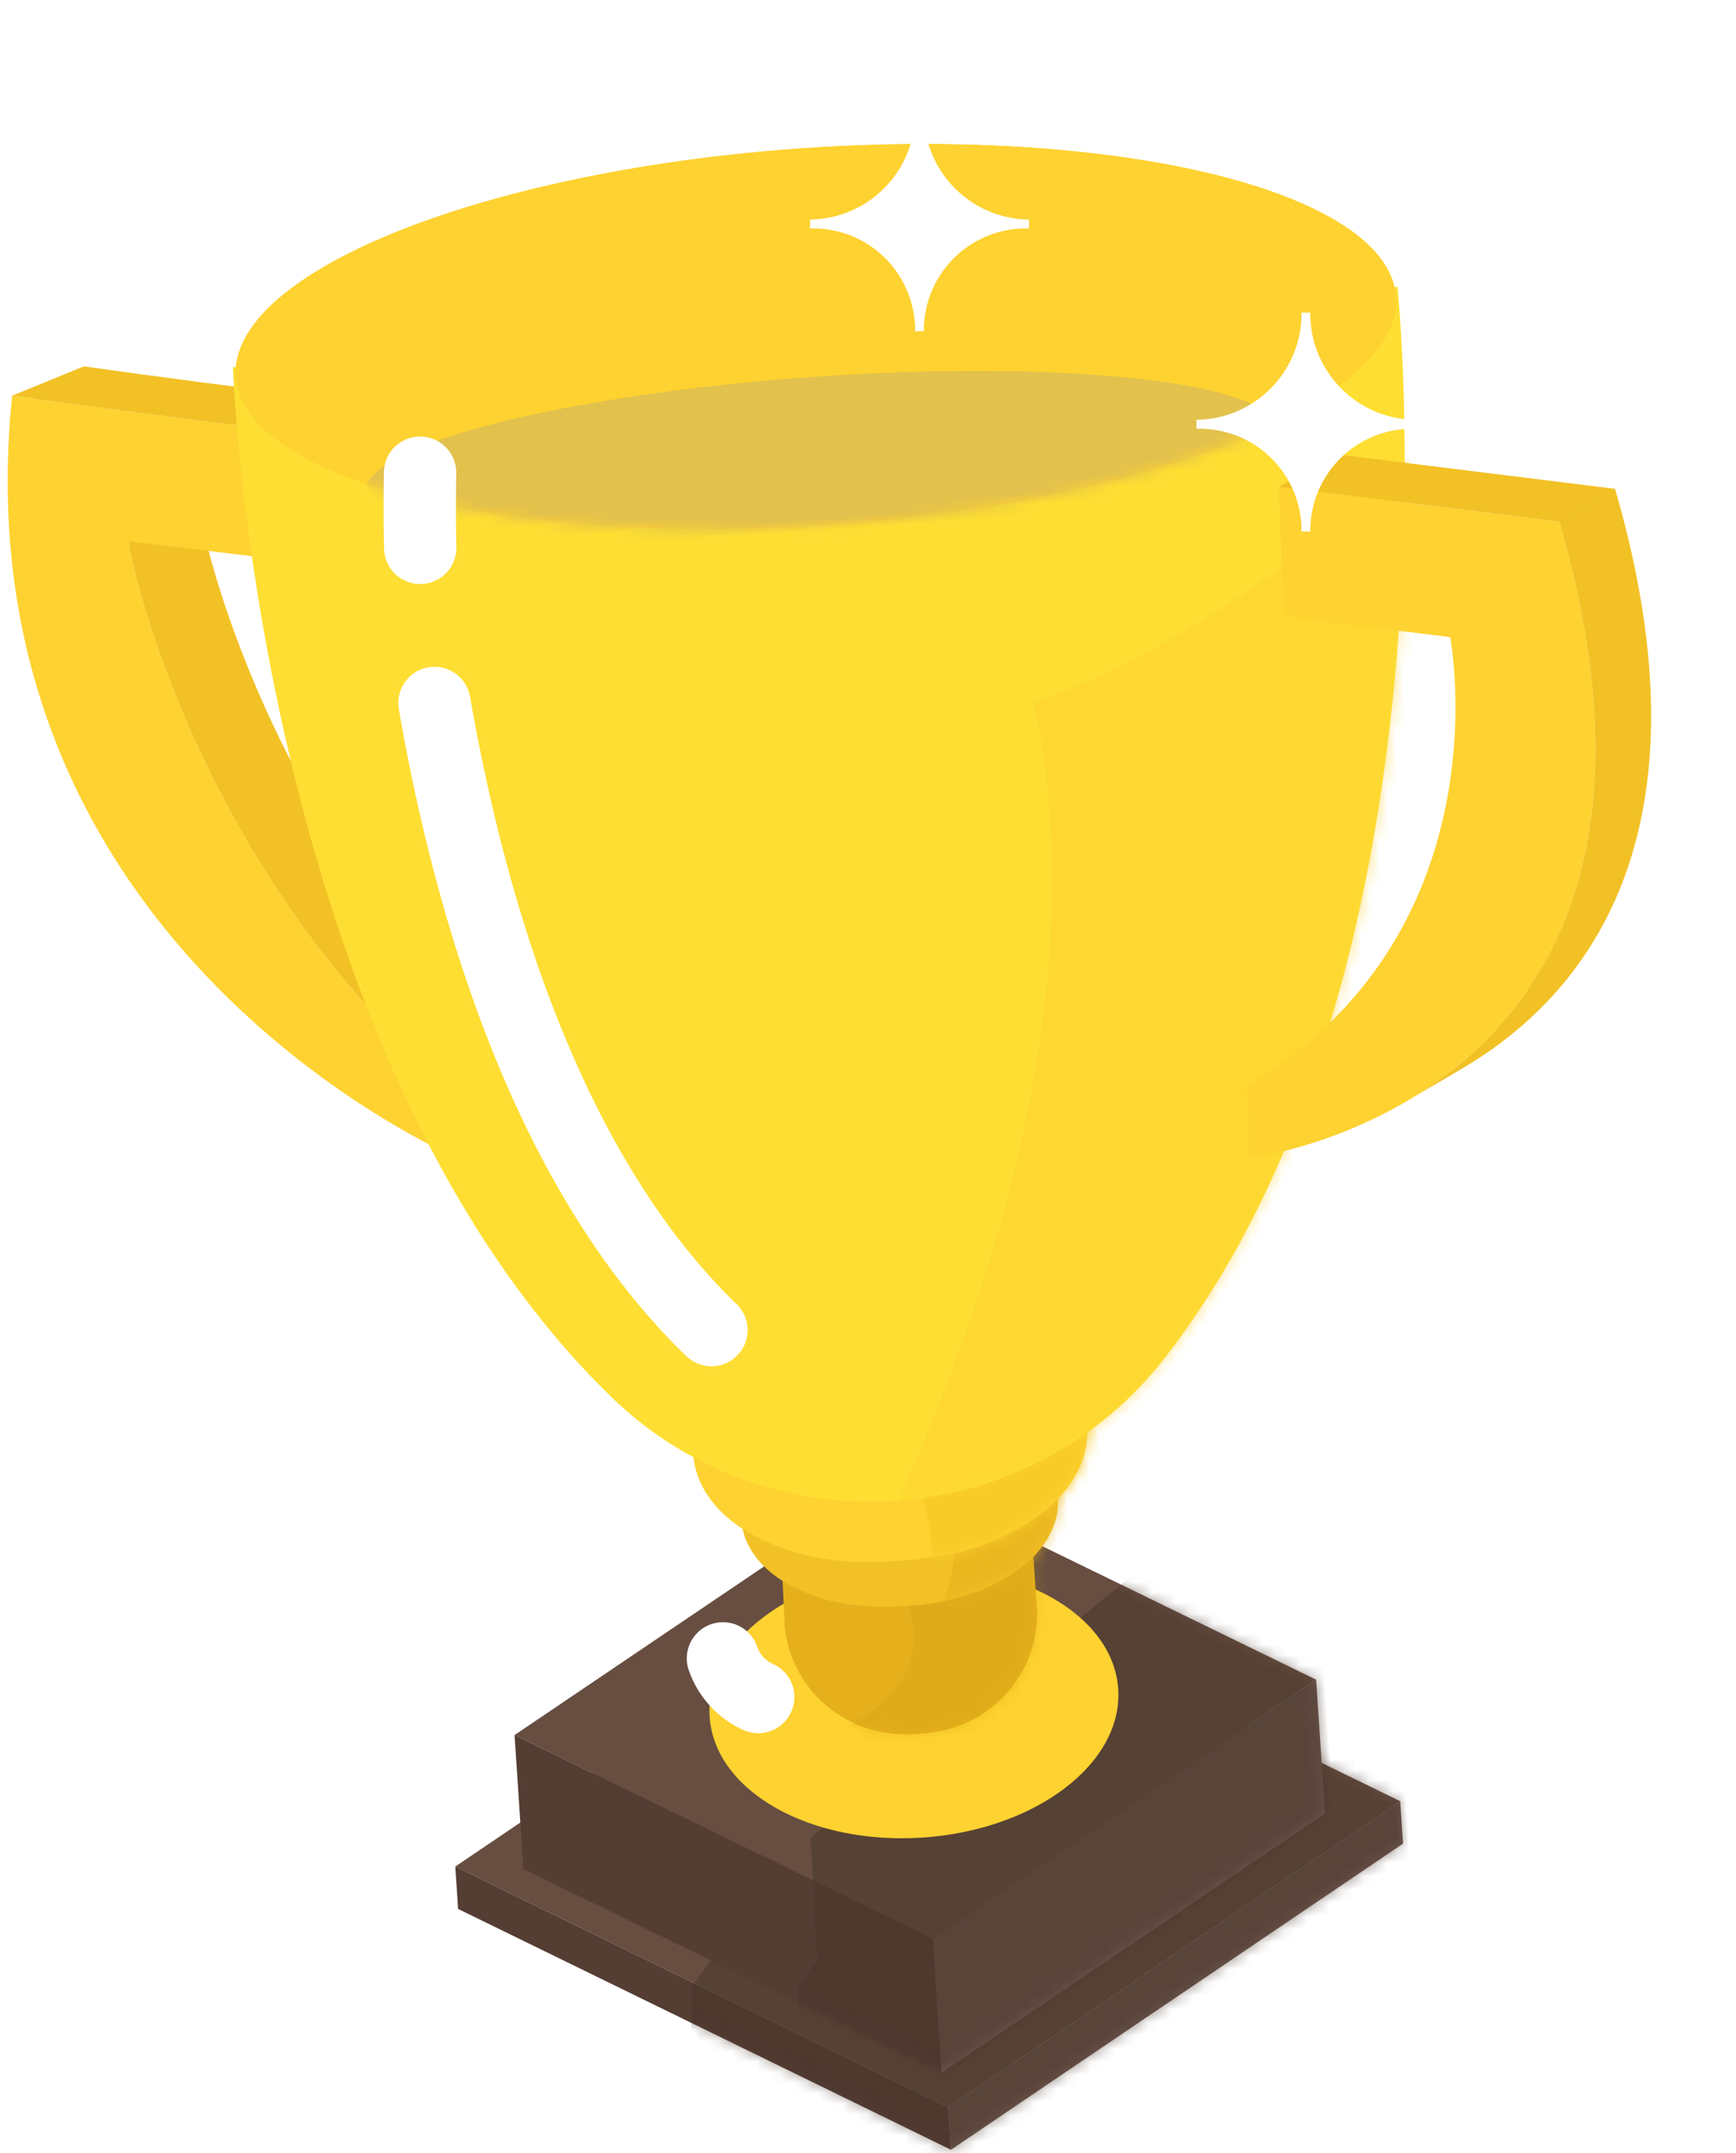 <svg xmlns="http://www.w3.org/2000/svg" xmlns:xlink="http://www.w3.org/1999/xlink" width="146" height="181" viewBox="0 0 146 181">
    <defs>
        <filter id="a" width="123%" height="119.1%" x="-11.5%" y="-9.6%" filterUnits="objectBoundingBox">
            <feOffset dx="-7" dy="9" in="SourceAlpha" result="shadowOffsetOuter1"/>
            <feColorMatrix in="shadowOffsetOuter1" result="shadowMatrixOuter1" values="0 0 0 0 0.398 0 0 0 0 0.359 0 0 0 0 0.33 0 0 0 0.205 0"/>
            <feMerge>
                <feMergeNode in="shadowMatrixOuter1"/>
                <feMergeNode in="SourceGraphic"/>
            </feMerge>
        </filter>
        <path id="b" d="M.33 26.968l.01-3.57L40.3 46.45l39.703-23.053-.01 3.57L40.29 50.02.33 26.968zm.01-3.57L40.04.345l39.961 23.052L40.3 46.45.34 23.398z"/>
        <path id="d" d="M.17 31.05l.033-11.29L34.1 39.272l33.679-19.51-.033 11.29L34.07 50.56.171 31.049zm.033-11.29L33.88.25 67.78 19.761l-33.679 19.51L.203 19.762z"/>
        <path id="f" d="M.015 14.946s-.443 5.958 5.633 9.14a11.206 11.206 0 0 0 4.993 1.039 11.208 11.208 0 0 0 4.994-1.039c6.075-3.183 5.632-9.14 5.632-9.14V.367H.336l-.321 14.58z"/>
        <path id="h" d="M.134 11.986s-.556 4.81 7.06 7.382a20.82 20.82 0 0 0 6.262.84c2.117.04 4.229-.243 6.26-.84 7.617-2.571 7.062-7.382 7.062-7.382V.21H.536L.134 11.986z"/>
        <path id="j" d="M.4 14.832s-.69 5.958 8.785 9.141c1.987.666 4.83 1.04 7.79 1.04 2.958 0 5.802-.372 7.789-1.04 9.475-3.183 8.784-9.14 8.784-9.14V.253H.902L.401 14.832z"/>
        <path id="l" d="M26.17 104.204C-1.892 73.272.153 15.402.153 15.402h.245C1.703 7.014 23.071.344 49.24.344S96.776 7.014 98.081 15.4h.246s2.045 57.873-26.017 88.802a31.415 31.415 0 0 1-46.14 0z"/>
        <ellipse id="n" cx="48.848" cy="16.214" rx="48.802" ry="15.871"/>
    </defs>
    <g fill="none" fill-rule="evenodd" filter="url(#a)" transform="translate(5.4 -2.036)">
        <g fill-rule="nonzero">
            <path fill="#674E41" d="M119.361 144.45l-38.02 25.734-41.451-20.245 38.02-25.733z"/>
            <path fill="#6D564D" d="M119.361 144.45l.236 3.563-38.02 25.733-.236-3.562z"/>
            <path fill="#543D33" d="M81.343 170.184l.236 3.562-41.452-20.244-.236-3.562z"/>
        </g>
        <g transform="rotate(-3.95 1854.895 -486.781)">
            <mask id="c" fill="#fff">
                <use xlink:href="#b"/>
            </mask>
            <g fill="#47342A" fill-rule="nonzero" mask="url(#c)" opacity=".529">
                <path d="M55.403-1.56L21.44 22.405l-.158 10.316-1.746 2.063-.318 3.492 3.491 6.666 17.777 7.141 8.57-.793 36.34-20.156-2.699-10.157-2.539-4.286-5.237-9.363-19.361-9.84"/>
            </g>
        </g>
        <g fill-rule="nonzero">
            <path fill="#674E41" d="M112.29 134.23l-32.254 21.784-35.162-17.129L77.128 117.1z"/>
            <path fill="#6D564D" d="M112.29 134.23l.746 11.264-32.254 21.784-.746-11.264z"/>
            <path fill="#543D33" d="M80.038 156.014l.745 11.264-35.162-17.129-.745-11.264z"/>
        </g>
        <g transform="rotate(-3.95 1749.77 -568.415)">
            <mask id="e" fill="#fff">
                <use xlink:href="#d"/>
            </mask>
            <g fill="#47342A" fill-rule="nonzero" mask="url(#e)" opacity=".529">
                <path d="M58.416 6.123L24.453 30.088l-.159 10.316-1.746 2.063-.317 3.491 3.491 6.666 17.776 7.141 8.57-.793L88.41 38.817 85.713 28.66l-2.539-4.285-5.237-9.364-19.362-9.841"/>
            </g>
        </g>
        <ellipse cx="17.375" cy="11.562" fill="#FED230" fill-rule="nonzero" rx="17.22" ry="11.348" transform="rotate(-3.95 1854.797 -811.859)"/>
        <path fill="#E5B01C" fill-rule="nonzero" d="M67.578 129.35s-.032 5.975 6.249 8.73c1.609.617 3.338.854 5.053.693a11.208 11.208 0 0 0 4.91-1.38c5.841-3.595 4.99-9.507 4.99-9.507l-1.005-14.544-20.881 1.442.684 14.567z"/>
        <g transform="rotate(-3.95 1692.606 -907.48)">
            <mask id="g" fill="#fff">
                <use xlink:href="#f"/>
            </mask>
            <g fill="#D7A312" fill-rule="nonzero" mask="url(#g)" opacity=".369">
                <path d="M10.482 13.064c-.179 2.093 2.648 7.454-6.348 11.268 3.05 3.63 14.125 1.746 14.125 1.746s6.845-5.414 6.983-6.348c.138-.934 1.899-5.425 1.587-6.666-.312-1.241.525-2.669-.952-3.015-1.478-.345-7.301.159-7.301.159"/>
            </g>
        </g>
        <path fill="#F2C125" fill-rule="nonzero" d="M63.963 120.745s-.223 4.839 7.553 6.88a20.82 20.82 0 0 0 6.304.405 20.819 20.819 0 0 0 6.188-1.268c7.421-3.09 6.536-7.852 6.536-7.852l-.811-11.747-26.18 1.807.41 11.775z"/>
        <g transform="rotate(-3.95 1609.014 -859.126)">
            <mask id="i" fill="#fff">
                <use xlink:href="#h"/>
            </mask>
            <g fill="#E5B01C" fill-rule="nonzero" mask="url(#i)" opacity=".588">
                <path d="M17.9 15.128c-.072 2.14-1.253 5.484-2.38 6.666-1.128 1.182 6.506-.635 6.506-.635l6.03-3.332 1.746-3.65s-.45-2.837-1.27-3.016c-.82-.179-6.348 1.27-6.348 1.27"/>
            </g>
        </g>
        <g fill-rule="nonzero">
            <path fill="#F2C125" d="M12.407 38.536l6.033-2.465c.013 1.231 5.573 27.34 26.774 45.667l-6.034 2.465C17.978 65.876 12.418 39.767 12.407 38.536z"/>
            <path fill="#BAB8BE" d="M39.178 84.202l6.034-2.464c.177 2.077.473 4.142.885 6.186l-6.034 2.464a54.978 54.978 0 0 1-.885-6.186z"/>
            <path fill="#FED230" d="M29.631 29.765l1.35 10.721-1.494.11-17.08-2.06c.013 1.23 5.573 27.34 26.773 45.667.178 2.077.473 4.142.885 6.185-1.839-.803-42.099-18.79-37.445-64.09 12.732 1.805 26.617 3.411 27.011 3.467z"/>
            <path fill="#BAB8BE" d="M29.631 29.765l6.034-2.464 1.35 10.72-6.035 2.465z"/>
            <path fill="#F2C125" d="M2.619 26.297l6.033-2.464c12.734 1.805 26.618 3.412 27.014 3.468l-6.034 2.464c-.395-.056-14.28-1.662-27.013-3.468z"/>
        </g>
        <g>
            <path fill="#FED230" fill-rule="nonzero" d="M59.926 115.243s-.279 5.991 9.393 8.515c2.028.527 4.89.703 7.842.5 2.952-.205 5.763-.77 7.7-1.574 9.233-3.828 8.133-9.724 8.133-9.724L91.99 98.416l-32.568 2.25.504 14.577z"/>
            <g transform="rotate(-3.95 1486.074 -798.047)">
                <mask id="k" fill="#fff">
                    <use xlink:href="#j"/>
                </mask>
                <g fill="#F8CB27" fill-rule="nonzero" mask="url(#k)">
                    <path d="M19.276 20.092c1.027 2.121.318 7.3.318 7.3l7.935-1.586 7.935-7.777.794-3.809s-.92-1.612-1.746-1.587c-.826.025-11.11 4.603-11.11 4.603"/>
                </g>
            </g>
        </g>
        <g>
            <g fill-rule="nonzero" transform="rotate(-3.95 136.443 -282.423)">
                <path fill="#FEDE32" d="M98.534 15.235s2.045 57.872-26.017 88.802a31.118 31.118 0 0 1-23.07 10.092 31.118 31.118 0 0 1-23.07-10.092C-1.685 73.105.361 15.235.361 15.235h98.173z"/>
                <ellipse cx="49.447" cy="16.049" fill="#FED230" rx="48.905" ry="15.872"/>
            </g>
            <g transform="rotate(-3.95 133.927 -285.337)">
                <mask id="m" fill="#fff">
                    <use xlink:href="#l"/>
                </mask>
                <g fill="#FED230" fill-rule="nonzero" mask="url(#m)" opacity=".6">
                    <path d="M100.74 27.643s2.934 10.973 3.492 14.761c.557 3.788 2.116 14.928 1.746 18.093-.371 3.165-2.154 19.234-2.54 20.314-.385 1.08-25.438 28.184-25.551 28.885-.113.701-10.547 7.346-31.424 9.84 14.183-24.363 22.139-50.263 18.945-71.393 15.408-4.072 32.006-16.391 35.015-20.657"/>
                </g>
            </g>
        </g>
        <g fill-rule="nonzero">
            <path fill="#FED230" d="M132.738 36.886c13.86 47.639-24.174 53.23-26.176 53.524.008-.095.157-1.9-.122-6.078 21.396-12.66 17.34-36.485 17.127-37.739l-12.232-1.514-1.767-.54-.421-10.572 23.591 2.92z"/>
            <path fill="#F2C125" d="M124.593 82.843l-4.69 2.761c10.272-6.047 21.353-19.442 12.835-48.717l4.69-2.76c8.518 29.274-2.562 42.67-12.835 48.716zM109.148 33.966l4.69-2.76 23.59 2.92-4.69 2.76z"/>
        </g>
        <g>
            <ellipse cx="48.855" cy="16.047" fill="#FED230" fill-rule="nonzero" rx="48.802" ry="15.871" transform="rotate(-3.95 136.17 -291.002)"/>
            <g transform="rotate(-3.95 133.731 -291.015)">
                <mask id="o" fill="#fff">
                    <use xlink:href="#n"/>
                </mask>
                <g fill="#E2C14D" mask="url(#o)">
                    <ellipse cx="38.65" cy="7.088" rx="38.387" ry="7.022" transform="translate(9.957 19.51)"/>
                </g>
            </g>
        </g>
        <path stroke="#FFF" stroke-linecap="round" stroke-width="6.081" d="M38.138 52.128c3.68 21.121 10.953 40.801 23.295 52.717M36.929 32.77c-.035 2.115-.032 4.221.01 6.318M62.4 132.44a5.556 5.556 0 0 0 2.97 3.249"/>
        <path fill="#FFF" fill-rule="nonzero" d="M111.798 19.313h-.737a8.938 8.938 0 0 1-8.84 9.014v.751h.369a8.565 8.565 0 0 1 8.471 8.638h.737a8.565 8.565 0 0 1 8.471-8.638h.368v-.751a8.939 8.939 0 0 1-8.84-9.014zM79.3 2.477h-.737a8.938 8.938 0 0 1-8.839 9.013v.751h.368a8.565 8.565 0 0 1 8.471 8.638h.737a8.565 8.565 0 0 1 8.471-8.637h.368v-.751a8.939 8.939 0 0 1-8.84-9.014z"/>
    </g>
</svg>
